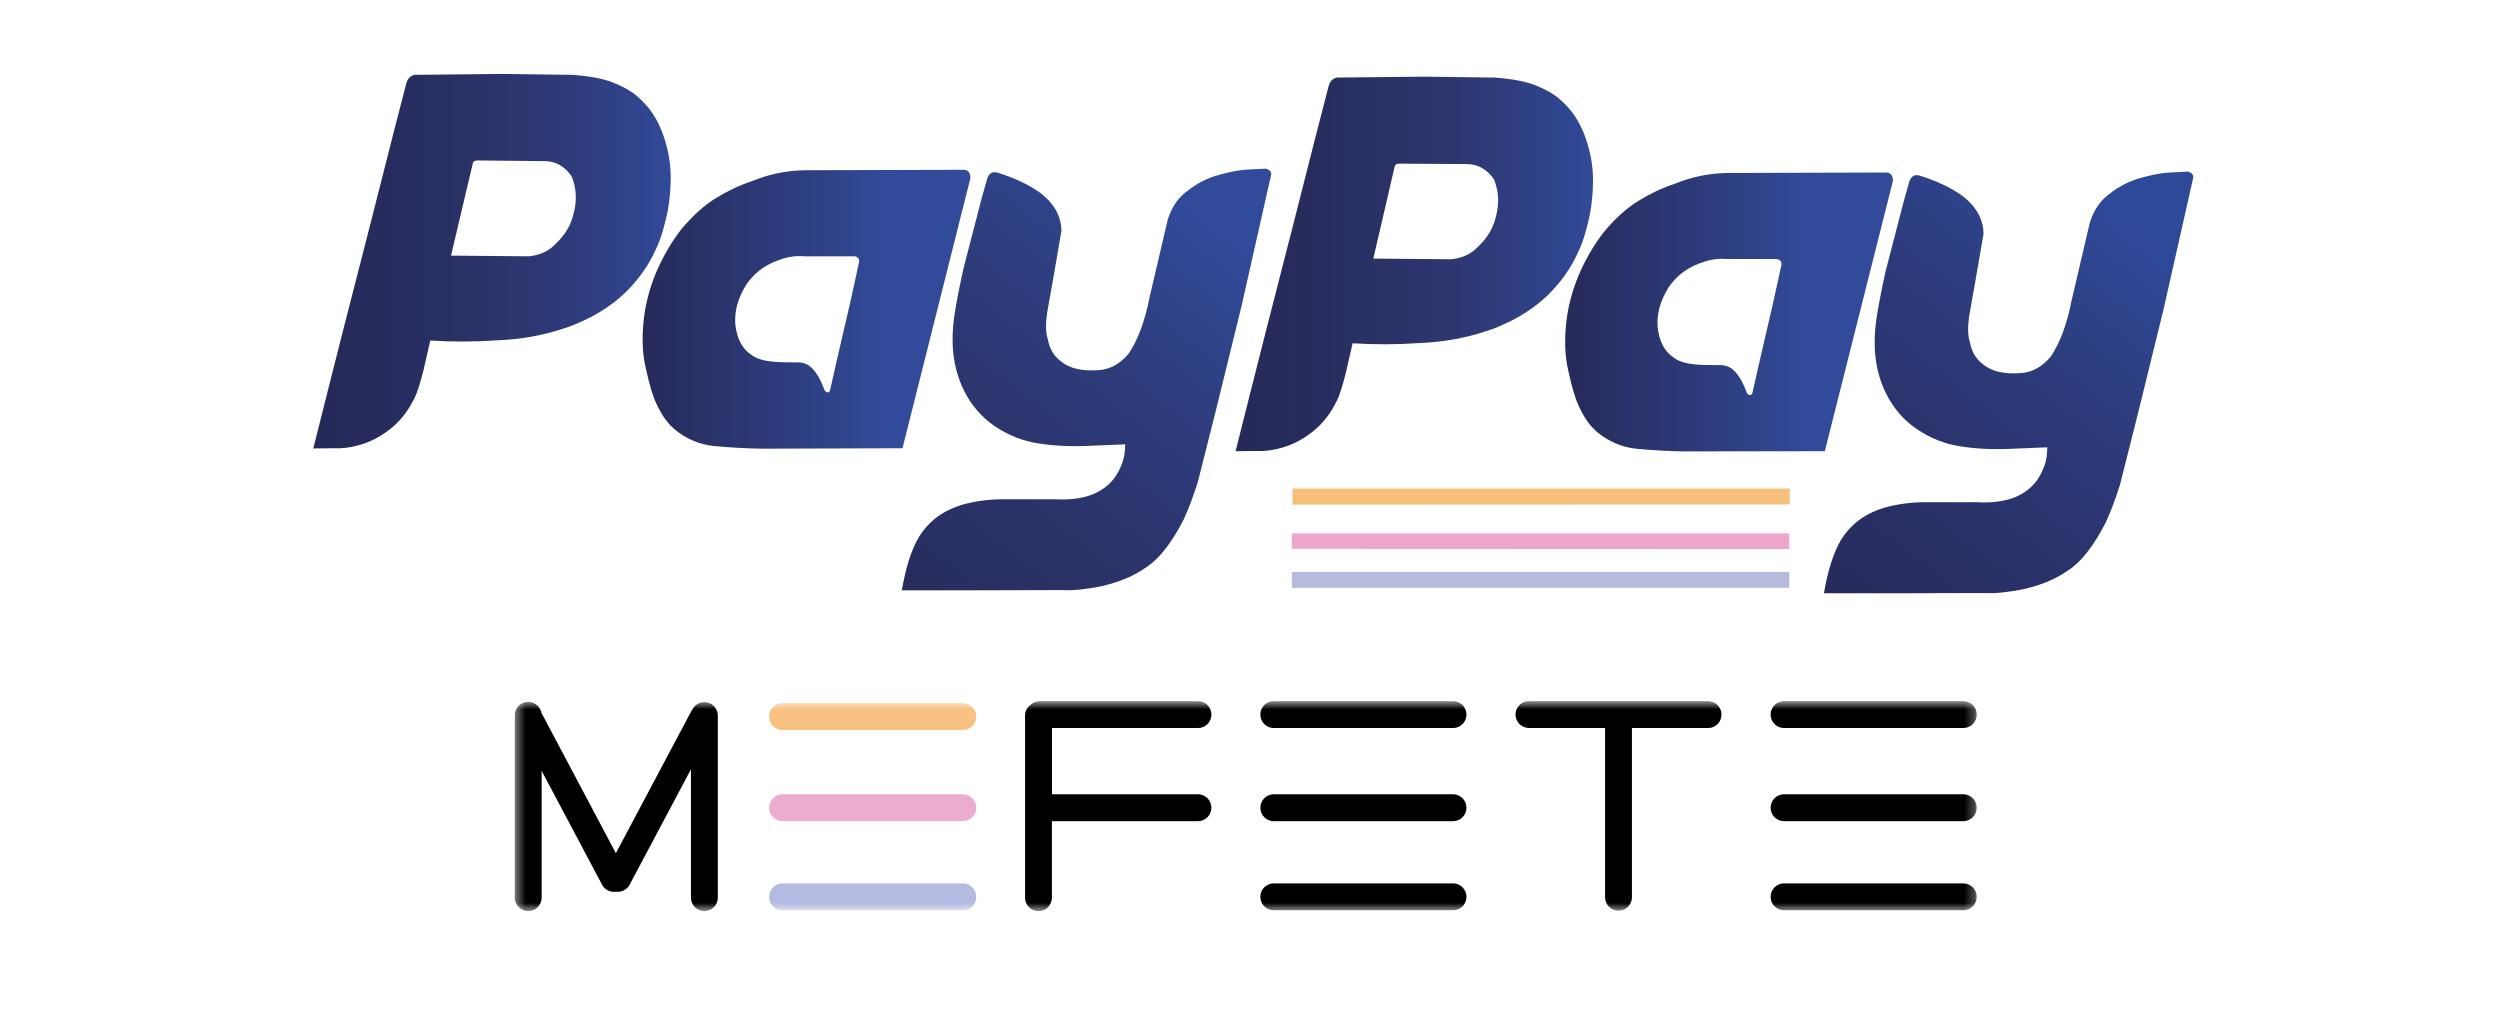 <svg width="245" height="100" viewBox="0 0 245 100" fill="none" xmlns="http://www.w3.org/2000/svg">
<g clip-path="url(#clip0_712_2)">
<path d="M96.186 19.495L96.766 17.442C96.923 17.085 97.146 16.773 97.726 16.907C99.377 17.42 100.85 18.089 102.054 18.982C102.635 19.45 103.081 19.941 103.393 20.454C103.795 21.124 104.018 21.838 104.018 22.641L103.237 27.17L102.612 30.696C102.478 31.677 102.456 32.548 102.679 33.217C102.835 34.065 103.192 34.801 103.906 35.359C104.777 36.117 106.093 36.43 107.923 36.251C108.77 36.117 109.641 35.783 110.6 34.667C111.493 33.351 112.184 31.544 112.653 29.156L114.438 21.525C114.75 20.566 115.219 19.673 116.044 18.959C116.892 18.268 117.829 17.643 119.101 17.241C120.15 16.929 121.198 16.683 122.269 16.617L124.054 16.527C124.501 16.661 124.657 16.907 124.545 17.241L121.689 29.915L119.168 40.178L117.383 47.251C116.959 48.59 116.513 49.795 116 50.911C115.464 51.959 114.906 52.874 114.326 53.633C113.657 54.525 112.965 55.194 112.229 55.663C111.515 56.154 110.779 56.533 110.065 56.801C108.86 57.27 107.655 57.56 106.45 57.694C105.624 57.827 104.777 57.872 103.929 57.827L96.008 57.85H88.377C88.734 55.842 89.225 54.012 90.073 52.584C90.876 51.334 92.014 50.197 94.223 49.483C95.495 49.126 96.878 48.925 98.373 48.925H103.259C104.576 48.992 105.892 48.925 107.119 48.434C108.302 47.921 109.284 47.117 109.864 45.667C110.109 45.132 110.265 44.44 110.265 43.547L106.428 43.704C104.531 43.771 102.813 43.659 101.274 43.369C99.712 43.057 98.284 42.387 96.99 41.406C95.785 40.446 94.892 39.264 94.267 37.836C93.353 35.761 93.174 33.485 93.509 31.053C93.732 29.602 94.044 27.996 94.424 26.3L96.186 19.495Z" fill="url(#paint0_linear_712_2)"/>
<path fill-rule="evenodd" clip-rule="evenodd" d="M95.093 17.487L88.444 43.927L74.633 43.971C73.16 43.949 71.554 43.86 69.88 43.704C68.497 43.547 67.225 42.99 66.109 42.075C65.373 41.45 64.793 40.58 64.324 39.554C63.923 38.728 63.61 37.523 63.32 36.229C62.874 34.422 62.896 32.525 63.187 30.562C63.432 29.089 63.856 27.683 64.458 26.345C65.105 24.917 65.886 23.578 66.846 22.373C67.872 21.168 68.988 20.12 70.215 19.383C71.263 18.736 72.401 18.178 73.74 17.732C75.191 17.152 76.797 16.728 78.805 16.683L94.424 16.639C94.87 16.639 95.115 16.929 95.093 17.487ZM83.29 29.781L84.182 25.72C84.249 25.341 84.048 25.14 83.691 25.118H82.442H78.783C77.846 25.028 76.998 25.229 76.172 25.541C74.722 26.077 73.852 26.903 73.182 27.817C72.178 29.401 71.978 30.673 72.067 31.856C72.223 33.083 72.647 34.132 73.651 34.779C74.164 35.203 75.079 35.448 76.507 35.493L77.935 35.515C78.56 35.471 79.117 35.627 79.519 36.028C80.077 36.541 80.478 37.345 80.835 38.304C81.059 38.505 81.237 38.527 81.349 38.237L81.929 35.649L83.29 29.781Z" fill="url(#paint1_linear_712_2)"/>
<path fill-rule="evenodd" clip-rule="evenodd" d="M32.262 37.746L30.7 43.949L32.663 43.927C33.533 43.971 34.404 43.86 35.296 43.592C36.523 43.235 37.594 42.61 38.554 41.785C39.424 41.026 40.093 40.089 40.629 38.996C40.897 38.46 41.187 37.523 41.499 36.296L42.168 33.373C44.31 33.507 46.497 33.507 48.728 33.351C51.004 33.262 53.168 32.882 55.243 32.191C56.069 31.945 56.961 31.544 57.854 31.097C59.483 30.249 60.911 29.178 62.071 27.84C63.008 26.769 63.767 25.608 64.324 24.314C64.771 23.399 65.128 22.15 65.44 20.655C65.641 19.54 65.73 18.446 65.73 17.375C65.73 16.326 65.596 15.3 65.329 14.318C64.972 12.98 64.458 11.752 63.677 10.726C63.187 10.101 62.651 9.588 62.115 9.164C61.424 8.673 60.71 8.339 59.974 8.049C58.903 7.647 57.564 7.446 56.136 7.335L49.219 7.245L40.584 7.335C40.16 7.469 39.937 7.759 39.825 8.138L38.531 13.158L36.211 22.284L33.779 31.767L32.262 37.746ZM51.83 25.118L44.199 25.051L46.318 16.081C46.341 15.88 46.452 15.724 46.809 15.724L53.369 15.791C54.485 15.791 55.355 16.326 56.024 17.286C56.493 18.446 56.56 19.673 56.203 20.968C55.868 22.44 55.042 23.377 54.105 24.225C53.391 24.805 52.633 25.028 51.83 25.118Z" fill="url(#paint2_linear_712_2)"/>
<path d="M186.551 19.785L187.131 17.732C187.287 17.375 187.51 17.063 188.091 17.197C189.742 17.71 191.214 18.379 192.419 19.272C192.999 19.74 193.446 20.231 193.758 20.744C194.16 21.414 194.383 22.128 194.383 22.931L193.602 27.46L192.977 30.986C192.843 31.967 192.821 32.838 193.044 33.507C193.2 34.355 193.557 35.091 194.271 35.649C195.141 36.408 196.458 36.72 198.287 36.541C199.135 36.408 200.005 36.073 200.965 34.957C201.857 33.641 202.549 31.834 203.018 29.446L204.802 21.815C205.115 20.856 205.583 19.963 206.409 19.249C207.257 18.558 208.194 17.933 209.466 17.531C210.514 17.219 211.563 16.974 212.634 16.907L214.419 16.817C214.865 16.951 215.022 17.197 214.91 17.531L212.054 30.205L209.533 40.468L207.748 47.541C207.324 48.88 206.878 50.085 206.364 51.201C205.829 52.249 205.271 53.164 204.691 53.923C204.022 54.815 203.33 55.485 202.594 55.953C201.88 56.444 201.143 56.823 200.429 57.091C199.224 57.56 198.02 57.85 196.815 57.984C195.989 58.117 195.141 58.162 194.293 58.117L186.373 58.14H178.742C179.099 56.132 179.59 54.302 180.437 52.874C181.241 51.625 182.379 50.487 184.588 49.773C185.859 49.416 187.243 49.215 188.738 49.215H193.624C194.94 49.282 196.257 49.215 197.484 48.724C198.667 48.211 199.648 47.407 200.228 45.957C200.474 45.422 200.63 44.73 200.63 43.838L196.792 43.994C194.896 44.061 193.178 43.949 191.638 43.659C190.076 43.347 188.648 42.677 187.354 41.696C186.149 40.736 185.257 39.554 184.632 38.126C183.717 36.051 183.539 33.775 183.874 31.343C184.097 29.892 184.409 28.286 184.788 26.59L186.551 19.785Z" fill="url(#paint3_linear_712_2)"/>
<path fill-rule="evenodd" clip-rule="evenodd" d="M185.502 17.755L178.831 44.217L165.042 44.239C163.569 44.217 161.963 44.128 160.29 43.971C158.906 43.815 157.634 43.258 156.519 42.343C155.782 41.718 155.202 40.848 154.734 39.821C154.332 38.996 154.02 37.791 153.73 36.497C153.283 34.69 153.306 32.793 153.596 30.829C153.841 29.357 154.265 27.951 154.868 26.613C155.515 25.184 156.296 23.846 157.255 22.641C158.281 21.436 159.397 20.387 160.624 19.651C161.673 19.004 162.811 18.446 164.15 18C165.6 17.42 167.206 16.996 169.214 16.951L184.833 16.907C185.279 16.907 185.525 17.197 185.502 17.755ZM173.677 30.071L174.569 26.01C174.636 25.608 174.435 25.43 174.078 25.385H172.829H169.17C168.233 25.296 167.385 25.497 166.559 25.809C165.109 26.345 164.239 27.17 163.569 28.085C162.565 29.669 162.365 30.941 162.454 32.124C162.61 33.351 163.034 34.4 164.038 35.047C164.551 35.471 165.466 35.716 166.894 35.761L168.322 35.783C168.947 35.738 169.504 35.894 169.906 36.296C170.464 36.809 170.866 37.612 171.223 38.572C171.446 38.773 171.624 38.795 171.736 38.505L172.316 35.939L173.677 30.071Z" fill="url(#paint4_linear_712_2)"/>
<path fill-rule="evenodd" clip-rule="evenodd" d="M122.649 38.014L121.087 44.217L123.05 44.195C123.92 44.239 124.791 44.128 125.683 43.86C126.91 43.503 127.981 42.878 128.941 42.053C129.811 41.294 130.48 40.357 131.016 39.264C131.284 38.728 131.574 37.791 131.886 36.564L132.555 33.641C134.697 33.775 136.884 33.775 139.115 33.618C141.391 33.529 143.555 33.15 145.63 32.458C146.456 32.213 147.348 31.811 148.241 31.365C149.87 30.517 151.298 29.446 152.458 28.107C153.395 27.036 154.154 25.876 154.711 24.582C155.158 23.667 155.515 22.418 155.827 20.923C156.028 19.807 156.117 18.714 156.117 17.643C156.117 16.594 155.983 15.568 155.715 14.586C155.359 13.247 154.845 12.02 154.064 10.994C153.574 10.369 153.038 9.856 152.503 9.432C151.811 8.941 151.097 8.606 150.361 8.316C149.29 7.915 147.951 7.714 146.523 7.602L139.606 7.513L130.971 7.602C130.547 7.736 130.324 8.026 130.213 8.406L128.918 13.426L126.598 22.552L124.166 32.034L122.649 38.014ZM142.217 25.408L134.586 25.341L136.661 16.393C136.683 16.193 136.795 16.037 137.152 16.037L143.756 16.081C144.872 16.081 145.742 16.617 146.411 17.576C146.88 18.736 146.947 19.963 146.59 21.258C146.255 22.73 145.43 23.667 144.492 24.515C143.778 25.095 143.02 25.318 142.217 25.408Z" fill="url(#paint5_linear_712_2)"/>
<path d="M126.665 47.876H175.395V49.438L126.665 49.46V47.876Z" fill="#F6C07C"/>
<path d="M126.598 52.272H175.35V53.811L126.598 53.789V52.272Z" fill="#EEA7CA"/>
<path d="M126.598 56.042H175.35V57.604H126.62L126.598 56.042Z" fill="#B7BADD"/>
</g>
<mask id="mask0_712_2" style="mask-type:luminance" maskUnits="userSpaceOnUse" x="50" y="68" width="144" height="22">
<path d="M193.718 68.709H50.449V89.293H193.718V68.709Z" fill="white"/>
</mask>
<g mask="url(#mask0_712_2)">
<path d="M94.356 68.908H76.691C75.963 68.908 75.373 69.498 75.373 70.226V70.228C75.373 70.956 75.963 71.546 76.691 71.546H94.356C95.084 71.546 95.674 70.956 95.674 70.228V70.226C95.674 69.498 95.084 68.908 94.356 68.908Z" fill="#F9C283"/>
<path d="M94.356 77.838H76.691C75.963 77.838 75.373 78.428 75.373 79.156V79.158C75.373 79.886 75.963 80.476 76.691 80.476H94.356C95.084 80.476 95.674 79.886 95.674 79.158V79.156C95.674 78.428 95.084 77.838 94.356 77.838Z" fill="#EBACCD"/>
<path d="M94.356 86.57H76.691C75.963 86.57 75.373 87.16 75.373 87.888V87.89C75.373 88.618 75.963 89.208 76.691 89.208H94.356C95.084 89.208 95.674 88.618 95.674 87.89V87.888C95.674 87.16 95.084 86.57 94.356 86.57Z" fill="#B3BBE0"/>
<path d="M69.031 68.806C68.789 68.806 68.55 68.873 68.344 69C68.136 69.127 67.969 69.308 67.858 69.525C67.816 69.579 67.778 69.637 67.745 69.698L60.355 83.614L53.056 69.848C52.993 69.525 52.812 69.237 52.547 69.041C52.282 68.845 51.953 68.756 51.626 68.79C51.298 68.825 50.996 68.981 50.778 69.228C50.56 69.475 50.442 69.795 50.449 70.125V87.973C50.449 88.322 50.587 88.657 50.834 88.903C51.081 89.15 51.416 89.289 51.765 89.289C52.114 89.289 52.449 89.15 52.695 88.903C52.942 88.657 53.081 88.322 53.081 87.973V75.542L59.009 86.711C59.137 86.948 59.335 87.14 59.575 87.261C59.816 87.382 60.088 87.427 60.355 87.388C60.623 87.426 60.896 87.381 61.137 87.258C61.379 87.135 61.576 86.941 61.703 86.702L67.713 75.391V87.973C67.713 88.322 67.852 88.657 68.099 88.903C68.346 89.15 68.68 89.289 69.029 89.289C69.379 89.289 69.713 89.15 69.96 88.903C70.207 88.657 70.346 88.322 70.346 87.973V70.125C70.346 69.952 70.312 69.781 70.246 69.621C70.18 69.461 70.083 69.316 69.961 69.193C69.839 69.071 69.694 68.974 69.535 68.907C69.375 68.841 69.204 68.807 69.031 68.806Z" fill="black"/>
<path d="M117.404 77.838H103.093V71.347H117.404C117.753 71.347 118.087 71.208 118.335 70.961C118.581 70.715 118.72 70.38 118.72 70.031C118.72 69.681 118.581 69.347 118.335 69.1C118.087 68.853 117.753 68.714 117.404 68.714H101.893C101.564 68.715 101.246 68.84 101.004 69.064C100.835 69.186 100.697 69.346 100.601 69.531C100.506 69.716 100.456 69.922 100.455 70.13V87.978C100.455 88.328 100.594 88.662 100.841 88.909C101.087 89.156 101.422 89.295 101.771 89.295C102.12 89.295 102.455 89.156 102.702 88.909C102.949 88.662 103.087 88.328 103.087 87.978V80.476H117.399C117.747 80.476 118.082 80.337 118.329 80.09C118.576 79.844 118.714 79.509 118.714 79.16C118.715 78.987 118.682 78.816 118.616 78.656C118.551 78.496 118.454 78.35 118.333 78.227C118.211 78.105 118.066 78.007 117.907 77.94C117.748 77.873 117.577 77.838 117.404 77.838Z" fill="black"/>
<path d="M142.396 68.709H124.832C124.104 68.709 123.514 69.299 123.514 70.027V70.029C123.514 70.757 124.104 71.347 124.832 71.347H142.396C143.123 71.347 143.714 70.757 143.714 70.029V70.027C143.714 69.299 143.123 68.709 142.396 68.709Z" fill="black"/>
<path d="M142.396 77.838H124.832C124.104 77.838 123.514 78.428 123.514 79.156V79.158C123.514 79.886 124.104 80.476 124.832 80.476H142.396C143.123 80.476 143.714 79.886 143.714 79.158V79.156C143.714 78.428 143.123 77.838 142.396 77.838Z" fill="black"/>
<path d="M142.396 86.57H124.832C124.104 86.57 123.514 87.16 123.514 87.888V87.89C123.514 88.618 124.104 89.208 124.832 89.208H142.396C143.123 89.208 143.714 88.618 143.714 87.89V87.888C143.714 87.16 143.123 86.57 142.396 86.57Z" fill="black"/>
<path d="M192.402 68.709H174.838C174.111 68.709 173.52 69.299 173.52 70.027V70.029C173.52 70.757 174.111 71.347 174.838 71.347H192.402C193.13 71.347 193.72 70.757 193.72 70.029V70.027C193.72 69.299 193.13 68.709 192.402 68.709Z" fill="black"/>
<path d="M192.402 77.838H174.838C174.111 77.838 173.52 78.428 173.52 79.156V79.158C173.52 79.886 174.111 80.476 174.838 80.476H192.402C193.13 80.476 193.72 79.886 193.72 79.158V79.156C193.72 78.428 193.13 77.838 192.402 77.838Z" fill="black"/>
<path d="M192.402 86.57H174.838C174.111 86.57 173.52 87.16 173.52 87.888V87.89C173.52 88.618 174.111 89.208 174.838 89.208H192.402C193.13 89.208 193.72 88.618 193.72 87.89V87.888C193.72 87.16 193.13 86.57 192.402 86.57Z" fill="black"/>
<path d="M167.397 68.709H149.835C149.487 68.709 149.151 68.847 148.905 69.094C148.658 69.341 148.519 69.676 148.519 70.025C148.519 70.374 148.658 70.709 148.905 70.956C149.151 71.202 149.487 71.341 149.835 71.341H157.297V87.933C157.297 88.282 157.436 88.617 157.683 88.864C157.929 89.111 158.265 89.249 158.613 89.249C158.962 89.249 159.297 89.111 159.544 88.864C159.791 88.617 159.93 88.282 159.93 87.933V71.347H167.391C167.74 71.347 168.075 71.208 168.322 70.961C168.569 70.714 168.708 70.379 168.708 70.031C168.708 69.681 168.569 69.347 168.322 69.1C168.075 68.853 167.74 68.714 167.391 68.714L167.397 68.709Z" fill="black"/>
</g>
<defs>
<linearGradient id="paint0_linear_712_2" x1="81.592" y1="65.909" x2="117.031" y2="20.855" gradientUnits="userSpaceOnUse">
<stop stop-color="#262A59"/>
<stop offset="0.199" stop-color="#272D5D"/>
<stop offset="0.458" stop-color="#2B336A"/>
<stop offset="0.75" stop-color="#2E3E7F"/>
<stop offset="1" stop-color="#314A99"/>
</linearGradient>
<linearGradient id="paint1_linear_712_2" x1="62.981" y1="30.293" x2="95.104" y2="30.293" gradientUnits="userSpaceOnUse">
<stop stop-color="#262A59"/>
<stop offset="0.612" stop-color="#30448C"/>
<stop offset="0.728" stop-color="#314A99"/>
</linearGradient>
<linearGradient id="paint2_linear_712_2" x1="30.692" y1="25.604" x2="65.714" y2="25.604" gradientUnits="userSpaceOnUse">
<stop stop-color="#262A59"/>
<stop offset="0.208" stop-color="#272C5D"/>
<stop offset="0.45" stop-color="#2A3267"/>
<stop offset="0.708" stop-color="#2E3B79"/>
<stop offset="0.976" stop-color="#314895"/>
<stop offset="1" stop-color="#314A99"/>
</linearGradient>
<linearGradient id="paint3_linear_712_2" x1="171.976" y1="66.189" x2="207.415" y2="21.135" gradientUnits="userSpaceOnUse">
<stop stop-color="#262959"/>
<stop offset="0.199" stop-color="#272B5D"/>
<stop offset="0.458" stop-color="#2A326A"/>
<stop offset="0.75" stop-color="#2D3D7E"/>
<stop offset="1" stop-color="#2F4999"/>
</linearGradient>
<linearGradient id="paint4_linear_712_2" x1="153.365" y1="30.573" x2="185.488" y2="30.573" gradientUnits="userSpaceOnUse">
<stop stop-color="#262A59"/>
<stop offset="0.612" stop-color="#30448C"/>
<stop offset="0.728" stop-color="#314A99"/>
</linearGradient>
<linearGradient id="paint5_linear_712_2" x1="121.076" y1="25.884" x2="156.097" y2="25.884" gradientUnits="userSpaceOnUse">
<stop stop-color="#262A59"/>
<stop offset="0.208" stop-color="#272C5D"/>
<stop offset="0.45" stop-color="#2A3267"/>
<stop offset="0.708" stop-color="#2E3B79"/>
<stop offset="0.976" stop-color="#314895"/>
<stop offset="1" stop-color="#314A99"/>
</linearGradient>
<clipPath id="clip0_712_2">
<rect width="189.654" height="51.318" fill="white" transform="translate(28 7)"/>
</clipPath>
</defs>
</svg>
